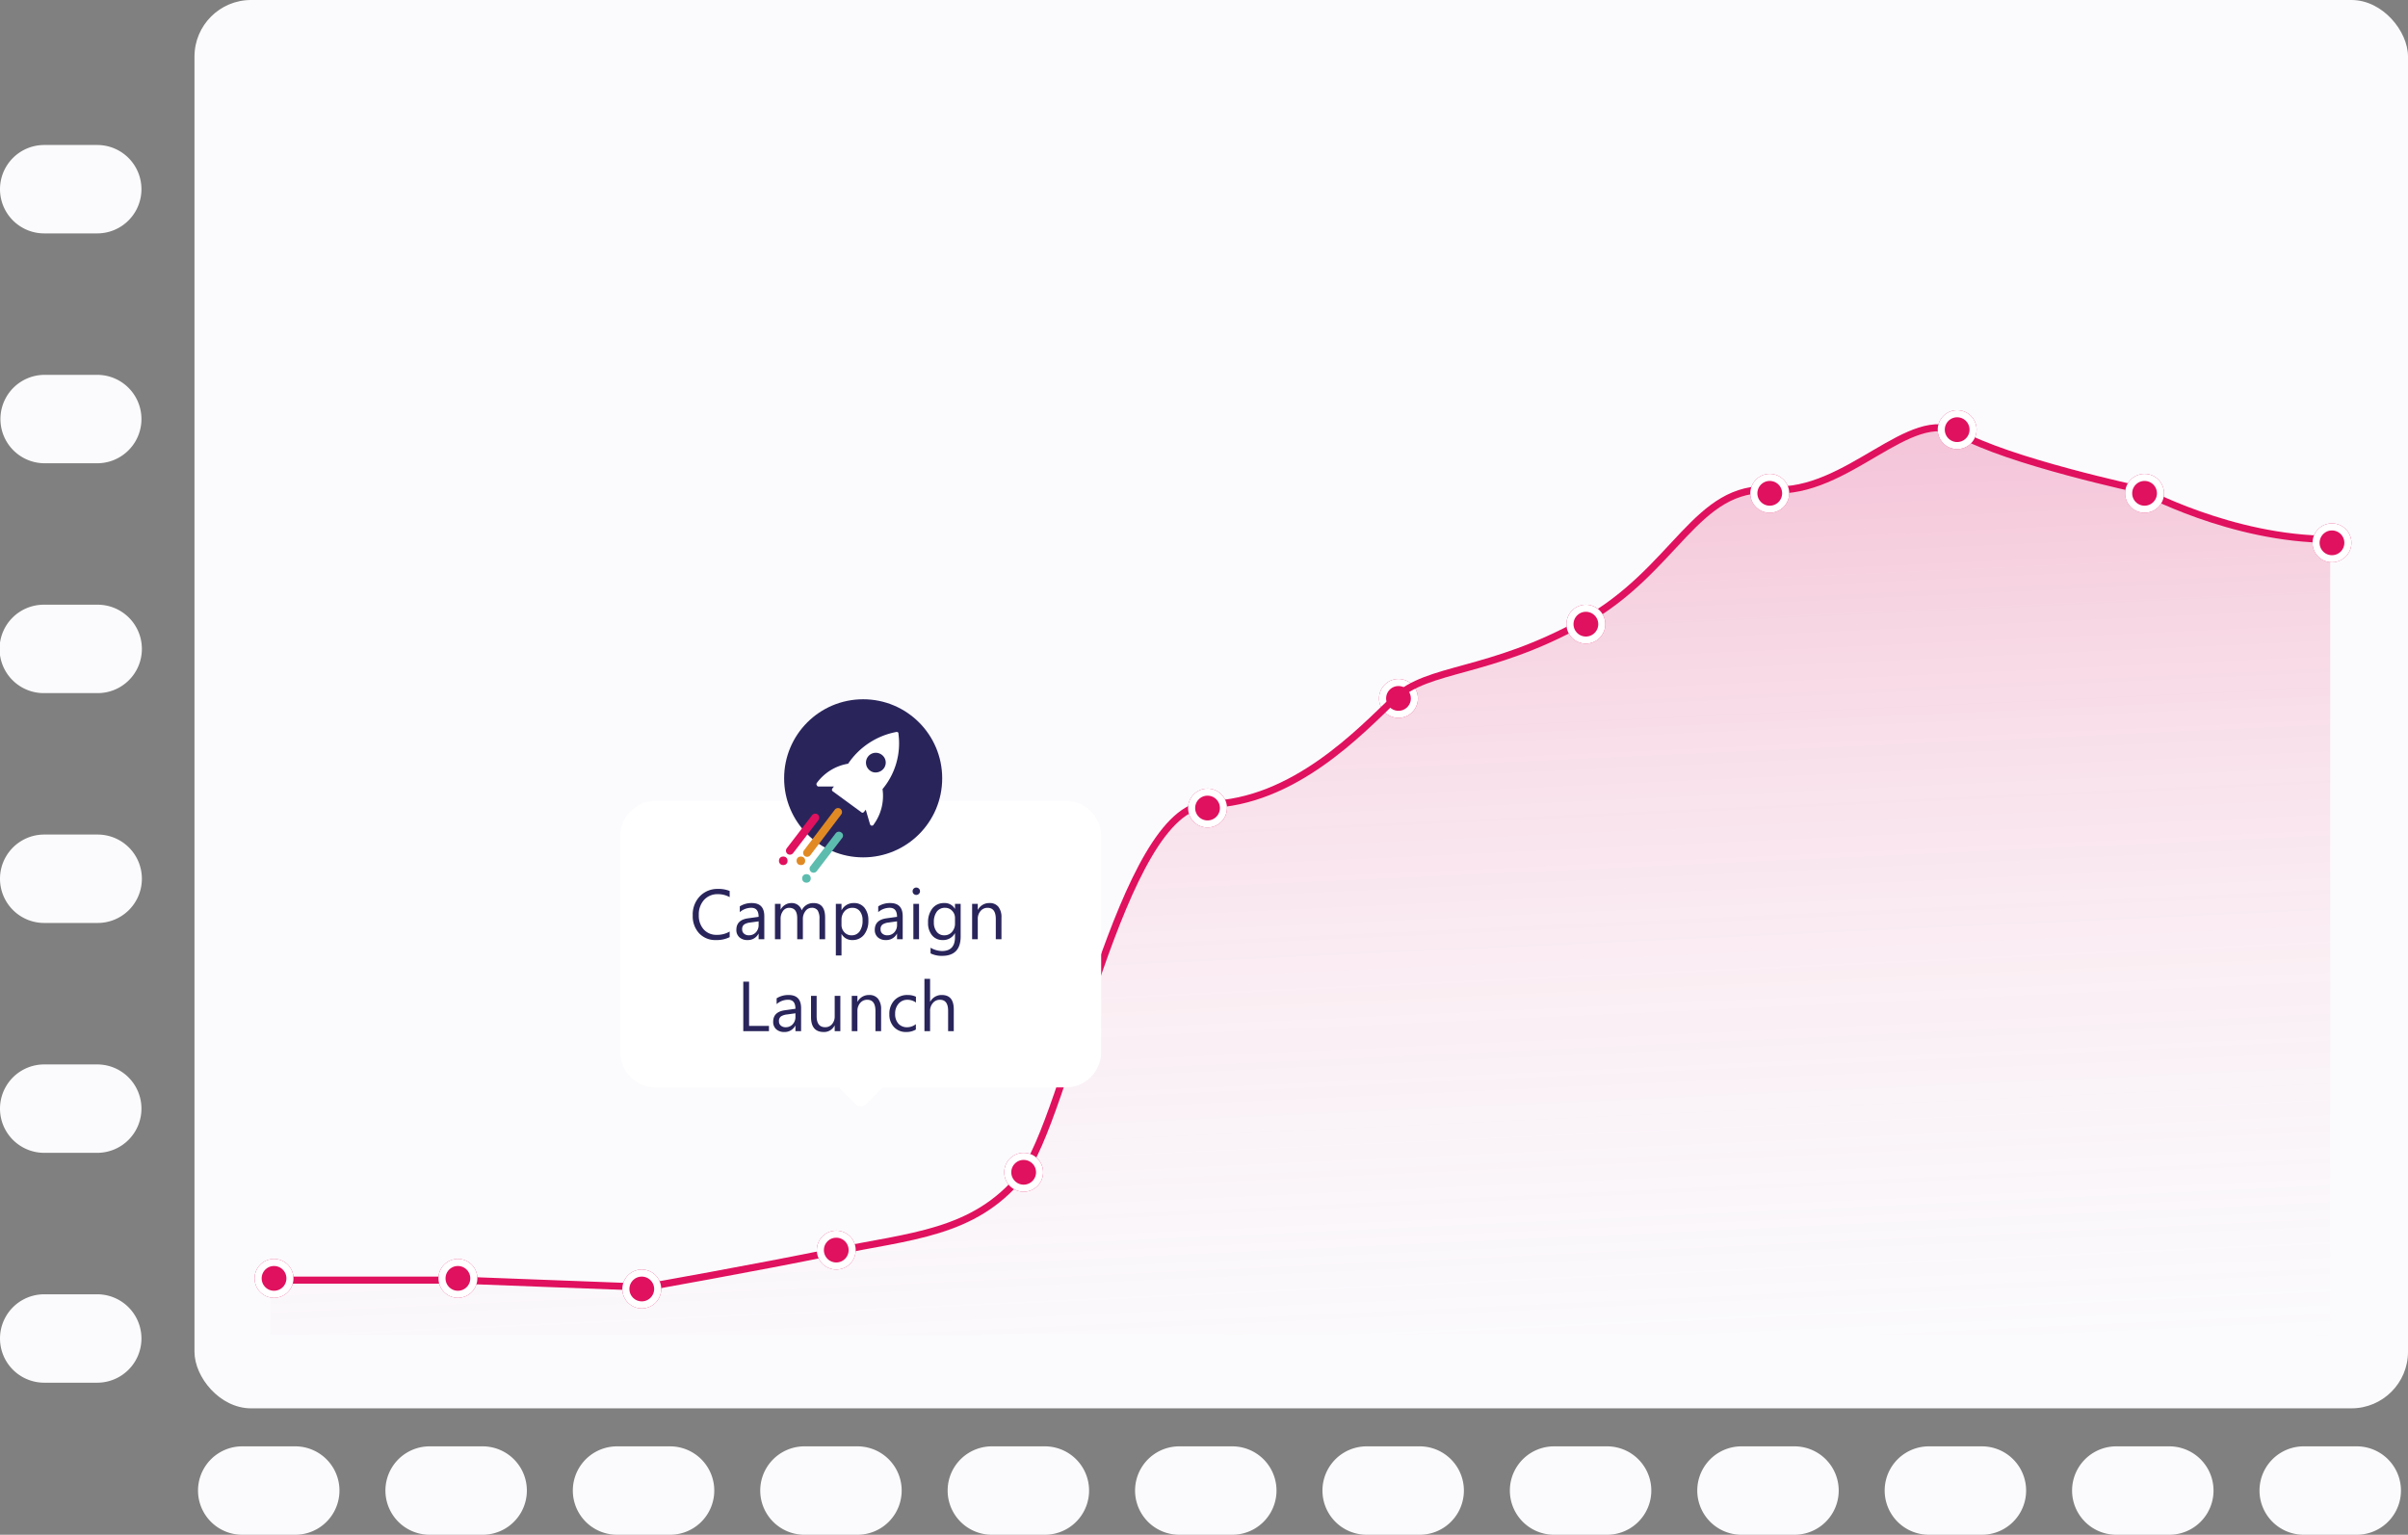 <svg height="357" viewBox="0 0 560.001 357" width="560.001" xmlns="http://www.w3.org/2000/svg" xmlns:xlink="http://www.w3.org/1999/xlink"><rect x="0" y="0" width="560.001" height="357" fill="#808080" stroke="none"/><linearGradient id="a" gradientUnits="objectBoundingBox" x1=".336" x2=".473" y1="-.105" y2="1.224"><stop offset="0" stop-color="#e0115e"/><stop offset="1" stop-color="#fff" stop-opacity="0"/></linearGradient><g transform="translate(.001)"><g fill="#fbfbfd"><g fill-rule="evenodd" transform="translate(46.05 336.435)"><path d="m10.282 0h12.329a10.282 10.282 0 1 1 0 20.565h-12.329a10.282 10.282 0 0 1 0-20.565z"/><path d="m53.865 0h12.328a10.282 10.282 0 1 1 0 20.565h-12.328a10.282 10.282 0 0 1 0-20.565z"/><path d="m97.448 0h12.328a10.282 10.282 0 1 1 0 20.565h-12.328a10.282 10.282 0 0 1 0-20.565z"/><path d="m141.031 0h12.328a10.282 10.282 0 1 1 0 20.565h-12.328a10.282 10.282 0 1 1 0-20.565z"/><path d="m315.363 0h12.328a10.282 10.282 0 1 1 0 20.565h-12.328a10.282 10.282 0 1 1 0-20.565z"/><path d="m184.614 0h12.328a10.282 10.282 0 1 1 0 20.565h-12.328a10.282 10.282 0 1 1 0-20.565z"/><path d="m358.946 0h12.328a10.282 10.282 0 1 1 0 20.565h-12.328a10.282 10.282 0 1 1 0-20.565z"/><path d="m228.2 0h12.328a10.282 10.282 0 1 1 0 20.565h-12.328a10.282 10.282 0 0 1 0-20.565z"/><path d="m402.529 0h12.328a10.282 10.282 0 1 1 0 20.565h-12.328a10.282 10.282 0 1 1 0-20.565z"/><path d="m271.78 0h12.328a10.282 10.282 0 1 1 0 20.565h-12.328a10.282 10.282 0 1 1 0-20.565z"/><path d="m446.112 0h12.328a10.282 10.282 0 1 1 0 20.565h-12.328a10.282 10.282 0 0 1 0-20.565z"/><path d="m489.7 0h12.328a10.282 10.282 0 0 1 0 20.565h-12.328a10.282 10.282 0 0 1 0-20.565z"/></g><g fill-rule="evenodd" transform="translate(0 33.726)"><path d="m10.282 267.339h12.329a10.282 10.282 0 0 1 0 20.564h-12.329a10.282 10.282 0 1 1 0-20.564z"/><path d="m10.282 160.4h12.329a10.283 10.283 0 1 1 0 20.565h-12.329a10.283 10.283 0 1 1 0-20.566z"/><path d="m10.282 213.871h12.329a10.282 10.282 0 0 1 0 20.564h-12.329a10.282 10.282 0 1 1 0-20.564z"/><path d="m10.282 106.935h12.329a10.283 10.283 0 1 1 0 20.565h-12.329a10.283 10.283 0 1 1 0-20.565z"/><path d="m10.282 53.468h12.329a10.282 10.282 0 0 1 0 20.565h-12.329a10.283 10.283 0 0 1 0-20.565z"/><path d="m10.282 0h12.329a10.282 10.282 0 1 1 0 20.565h-12.329a10.282 10.282 0 0 1 0-20.565z"/></g><rect height="327.593" rx="13.157" width="514.772" x="45.228"/></g><path d="m541.909 125.444c-23.025 0-43.994-11.517-43.994-11.517s-31.039-6.629-42.35-13.161-25.9 14.4-43.583 13.161-22.1 18.714-43.994 30.847-35.771 10.282-43.588 17.686-23.436 24.266-43.583 24.677-32.481 73.21-43.445 86.508-25.63 13.847-43.583 17.549-43.583 8.225-43.583 8.225l-43.306-1.645h-43.992v12.75h479z" fill="url(#a)" opacity=".3"/><ellipse cx="325.228" cy="162.459" fill="#e0115e" rx="4.523" ry="4.524"/><ellipse cx="325.227" cy="162.46" fill="none" rx="3.7" ry="3.702" stroke="#fff" stroke-width="1.645"/><path d="m62.908 297.774h43.992l43.309 1.645s25.629-4.524 43.583-8.225 32.619-4.251 43.583-17.549 23.3-86.1 43.445-86.508 35.771-17.274 43.583-24.677 21.689-5.553 43.583-17.686 26.314-32.08 43.994-30.847 32.273-19.693 43.583-13.161 42.35 13.161 42.35 13.161 20.969 11.517 43.994 11.517" fill="none" stroke="#e0115e" stroke-linecap="round" stroke-width="1.645"/><path d="m328.517 106.745a8.224 8.224 0 0 1 8.223 8.223v50.183a8.223 8.223 0 0 1 -8.223 8.223h-42.585l-3.946 3.949a1.645 1.645 0 0 1 -2.209.107l-.117-.107-3.947-3.949h-42.585a8.222 8.222 0 0 1 -8.223-8.224v-50.181a8.223 8.223 0 0 1 8.224-8.224z" fill="#fff" transform="translate(-80.654 79.562)"/><path d="m9.344-.482a6.752 6.752 0 0 1 -3.179.675 5.126 5.126 0 0 1 -3.933-1.582 5.835 5.835 0 0 1 -1.477-4.15 6.116 6.116 0 0 1 1.661-4.461 5.64 5.64 0 0 1 4.214-1.7 6.757 6.757 0 0 1 2.713.474v1.437a5.5 5.5 0 0 0 -2.729-.69 4.188 4.188 0 0 0 -3.214 1.32 4.99 4.99 0 0 0 -1.232 3.54 4.748 4.748 0 0 0 1.151 3.351 3.92 3.92 0 0 0 3.023 1.249 5.67 5.67 0 0 0 3-.771zm8.056.482h-1.321v-1.284h-.032a2.756 2.756 0 0 1 -2.529 1.477 2.7 2.7 0 0 1 -1.918-.651 2.253 2.253 0 0 1 -.7-1.725q0-2.3 2.713-2.681l2.464-.345q0-2.1-1.694-2.1a4.047 4.047 0 0 0 -2.683 1.016v-1.349a5.094 5.094 0 0 1 2.8-.771q2.9 0 2.9 3.066zm-1.321-4.158-1.979.273a3.219 3.219 0 0 0 -1.381.454 1.308 1.308 0 0 0 -.469 1.151 1.255 1.255 0 0 0 .429.983 1.66 1.66 0 0 0 1.144.381 2.113 2.113 0 0 0 1.618-.684 2.452 2.452 0 0 0 .638-1.738zm15.468 4.158h-1.316v-4.72a3.561 3.561 0 0 0 -.421-1.975 1.6 1.6 0 0 0 -1.417-.61 1.755 1.755 0 0 0 -1.433.771 2.948 2.948 0 0 0 -.59 1.846v4.688h-1.317v-4.881q0-2.424-1.87-2.424a1.733 1.733 0 0 0 -1.429.726 3 3 0 0 0 -.562 1.89v4.689h-1.316v-8.22h1.316v1.3h.032a2.793 2.793 0 0 1 2.553-1.493 2.38 2.38 0 0 1 1.469.47 2.362 2.362 0 0 1 .854 1.232 2.933 2.933 0 0 1 2.729-1.7q2.713 0 2.713 3.347zm3.837-1.188h-.032v4.969h-1.316v-12h1.316v1.445h.032a3.113 3.113 0 0 1 2.842-1.638 3.01 3.01 0 0 1 2.48 1.1 4.572 4.572 0 0 1 .894 2.961 5.1 5.1 0 0 1 -1 3.3 3.341 3.341 0 0 1 -2.751 1.244 2.75 2.75 0 0 1 -2.464-1.381zm-.032-3.312v1.148a2.444 2.444 0 0 0 .662 1.73 2.2 2.2 0 0 0 1.682.71 2.2 2.2 0 0 0 1.874-.915 4.2 4.2 0 0 0 .678-2.545 3.314 3.314 0 0 0 -.634-2.151 2.1 2.1 0 0 0 -1.714-.777 2.333 2.333 0 0 0 -1.846.8 2.933 2.933 0 0 0 -.7 2zm14.233 4.5h-1.317v-1.284h-.032a2.756 2.756 0 0 1 -2.528 1.477 2.7 2.7 0 0 1 -1.923-.65 2.253 2.253 0 0 1 -.694-1.726q0-2.3 2.713-2.681l2.464-.345q0-2.1-1.694-2.1a4.047 4.047 0 0 0 -2.681 1.009v-1.342a5.094 5.094 0 0 1 2.794-.771q2.9 0 2.9 3.066zm-1.317-4.158-1.983.273a3.219 3.219 0 0 0 -1.381.454 1.308 1.308 0 0 0 -.466 1.152 1.255 1.255 0 0 0 .429.983 1.66 1.66 0 0 0 1.144.381 2.113 2.113 0 0 0 1.619-.685 2.452 2.452 0 0 0 .638-1.738zm4.471-6.149a.834.834 0 0 1 -.6-.241.813.813 0 0 1 -.249-.61.826.826 0 0 1 .249-.614.827.827 0 0 1 .6-.245.85.85 0 0 1 .614.245.819.819 0 0 1 .253.614.814.814 0 0 1 -.253.6.843.843 0 0 1 -.613.251zm.643 10.307h-1.317v-8.22h1.316zm9.681-.658q0 4.527-4.335 4.527a5.82 5.82 0 0 1 -2.665-.578v-1.316a5.473 5.473 0 0 0 2.649.771q3.034 0 3.034-3.227v-.9h-.032a3.079 3.079 0 0 1 -2.825 1.574 3.086 3.086 0 0 1 -2.469-1.093 4.38 4.38 0 0 1 -.935-2.942 5.118 5.118 0 0 1 1.007-3.331 3.365 3.365 0 0 1 2.758-1.24 2.679 2.679 0 0 1 2.464 1.333h.032v-1.14h1.316zm-1.317-3.059v-1.212a2.352 2.352 0 0 0 -.662-1.678 2.18 2.18 0 0 0 -1.65-.7 2.286 2.286 0 0 0 -1.911.887 3.959 3.959 0 0 0 -.69 2.484 3.4 3.4 0 0 0 .662 2.2 2.14 2.14 0 0 0 1.754.823 2.291 2.291 0 0 0 1.8-.787 2.932 2.932 0 0 0 .7-2.017zm10.805 3.717h-1.316v-4.688q0-2.617-1.911-2.617a2.072 2.072 0 0 0 -1.634.743 2.752 2.752 0 0 0 -.646 1.874v4.688h-1.316v-8.22h1.316v1.365h.032a2.967 2.967 0 0 1 2.7-1.557 2.515 2.515 0 0 1 2.063.871 3.88 3.88 0 0 1 .714 2.517z" fill="#29255b" transform="translate(160.346 218.473)"/><path d="m7.481 0h-5.972v-11.511h1.349v10.291h4.623zm7.473 0h-1.316v-1.284h-.032a2.756 2.756 0 0 1 -2.528 1.477 2.7 2.7 0 0 1 -1.923-.65 2.253 2.253 0 0 1 -.694-1.726q0-2.3 2.713-2.681l2.464-.345q0-2.1-1.694-2.1a4.047 4.047 0 0 0 -2.68 1.016v-1.349a5.094 5.094 0 0 1 2.794-.771q2.9 0 2.9 3.066zm-1.316-4.158-1.983.273a3.219 3.219 0 0 0 -1.381.454 1.308 1.308 0 0 0 -.465 1.151 1.255 1.255 0 0 0 .429.983 1.66 1.66 0 0 0 1.144.381 2.113 2.113 0 0 0 1.618-.684 2.452 2.452 0 0 0 .638-1.738zm10.444 4.158h-1.316v-1.3h-.032a2.7 2.7 0 0 1 -2.534 1.493q-2.938 0-2.938-3.5v-4.913h1.308v4.7q0 2.6 1.991 2.6a2.014 2.014 0 0 0 1.585-.71 2.718 2.718 0 0 0 .622-1.858v-4.732h1.316zm9.48 0h-1.316v-4.688q0-2.617-1.911-2.617a2.072 2.072 0 0 0 -1.634.743 2.752 2.752 0 0 0 -.646 1.874v4.688h-1.316v-8.22h1.316v1.365h.032a2.967 2.967 0 0 1 2.7-1.557 2.515 2.515 0 0 1 2.063.871 3.88 3.88 0 0 1 .714 2.517zm8.084-.377a4.278 4.278 0 0 1 -2.246.57 3.721 3.721 0 0 1 -2.839-1.144 4.146 4.146 0 0 1 -1.08-2.966 4.557 4.557 0 0 1 1.164-3.263 4.072 4.072 0 0 1 3.107-1.232 4.324 4.324 0 0 1 1.911.4v1.349a3.347 3.347 0 0 0 -1.963-.637 2.647 2.647 0 0 0 -2.067.9 3.427 3.427 0 0 0 -.807 2.372 3.263 3.263 0 0 0 .759 2.28 2.615 2.615 0 0 0 2.035.835 3.3 3.3 0 0 0 2.023-.714zm8.814.377h-1.317v-4.736q0-2.569-1.911-2.569a2.083 2.083 0 0 0 -1.622.743 2.767 2.767 0 0 0 -.658 1.906v4.656h-1.315v-12.169h1.316v5.314h.032a2.99 2.99 0 0 1 2.7-1.557q2.777 0 2.777 3.347z" fill="#29255b" transform="translate(171.346 239.86)"/><ellipse cx="200.735" cy="181.044" fill="#29255b" rx="18.381" ry="18.387"/><g transform="translate(181.255 170.252)"><path d="m27.272 0a17.374 17.374 0 0 0 -11.289 7.395 11.318 11.318 0 0 0 -7.292 4.5.446.446 0 0 0 0 .5c.1.2.2.3.4.3h3.6l-.4.5c-.1.2-.1.5.1.6l6.693 4.9a.367.367 0 0 0 .3.1c.1 0 .2-.1.3-.2l.4-.5 1 3.4c.1.2.2.3.4.3h.1c.1 0 .3-.1.3-.2a11.251 11.251 0 0 0 2.1-8.293 16.642 16.642 0 0 0 3.685-13.002c.1-.1-.2-.3-.4-.3zm-3 8.494a2.368 2.368 0 0 1 -1.5.9 2.088 2.088 0 0 1 -1.7-.4 2.29 2.29 0 1 1 2.7-3.7 2.243 2.243 0 0 1 .5 3.2z" fill="#fff"/><g fill="#e18a24" transform="translate(4.096 17.714)"><path d="m10.29 1.473-7.19 9.493a.947.947 0 0 1 -1.3.2.948.948 0 0 1 -.2-1.3l7.191-9.493a.947.947 0 0 1 1.3-.2.948.948 0 0 1 .2 1.3z"/><circle cx=".899" cy="12.265" r="1"/></g><g fill="#5cbdaf" transform="translate(5.394 23.211)"><path d="m9.19 1.472-5.89 7.694a.947.947 0 0 1 -1.3.2.948.948 0 0 1 -.2-1.3l5.893-7.693a.947.947 0 0 1 1.3-.2.866.866 0 0 1 .2 1.3z"/><circle cx=".899" cy="10.865" r="1"/></g><g fill="#e0115e" transform="translate(0 19.014)"><path d="m9.091 1.472-5.891 7.694a.947.947 0 0 1 -1.3.2.948.948 0 0 1 -.2-1.3l5.893-7.693a.947.947 0 0 1 1.3-.2.948.948 0 0 1 .198 1.299z"/><circle cx=".899" cy="10.965" r="1"/></g></g><ellipse cx="106.491" cy="297.363" fill="#e0115e" rx="4.523" ry="4.524"/><ellipse cx="106.49" cy="297.364" fill="none" rx="3.7" ry="3.702" stroke="#fff" stroke-width="1.645"/><ellipse cx="149.251" cy="299.83" fill="#e0115e" rx="4.523" ry="4.524"/><ellipse cx="149.25" cy="299.831" fill="none" rx="3.7" ry="3.702" stroke="#fff" stroke-width="1.645"/><ellipse cx="194.479" cy="290.782" fill="#e0115e" rx="4.523" ry="4.524"/><ellipse cx="194.478" cy="290.783" fill="none" rx="3.7" ry="3.702" stroke="#fff" stroke-width="1.645"/><ellipse cx="238.062" cy="272.685" fill="#e0115e" rx="4.523" ry="4.524"/><ellipse cx="238.061" cy="272.686" fill="none" rx="3.7" ry="3.702" stroke="#fff" stroke-width="1.645"/><ellipse cx="280.823" cy="187.959" fill="#e0115e" rx="4.523" ry="4.524"/><ellipse cx="280.822" cy="187.96" fill="none" rx="3.7" ry="3.702" stroke="#fff" stroke-width="1.645"/><ellipse cx="368.811" cy="145.185" fill="#e0115e" rx="4.523" ry="4.524"/><ellipse cx="368.81" cy="145.186" fill="none" rx="3.7" ry="3.702" stroke="#fff" stroke-width="1.645"/><ellipse cx="411.571" cy="114.75" fill="#e0115e" rx="4.523" ry="4.524"/><ellipse cx="411.57" cy="114.751" fill="none" rx="3.7" ry="3.702" stroke="#fff" stroke-width="1.645"/><ellipse cx="455.154" cy="99.943" fill="#e0115e" rx="4.523" ry="4.524"/><ellipse cx="455.153" cy="99.944" fill="none" rx="3.7" ry="3.702" stroke="#fff" stroke-width="1.645"/><ellipse cx="498.737" cy="114.75" fill="#e0115e" rx="4.523" ry="4.524"/><ellipse cx="498.736" cy="114.751" fill="none" rx="3.7" ry="3.702" stroke="#fff" stroke-width="1.645"/><ellipse cx="542.32" cy="126.266" fill="#e0115e" rx="4.523" ry="4.524"/><ellipse cx="542.319" cy="126.267" fill="none" rx="3.7" ry="3.702" stroke="#fff" stroke-width="1.645"/><ellipse cx="63.73" cy="297.363" fill="#e0115e" rx="4.523" ry="4.524"/><ellipse cx="63.729" cy="297.364" fill="none" rx="3.7" ry="3.702" stroke="#fff" stroke-width="1.645"/></g></svg>